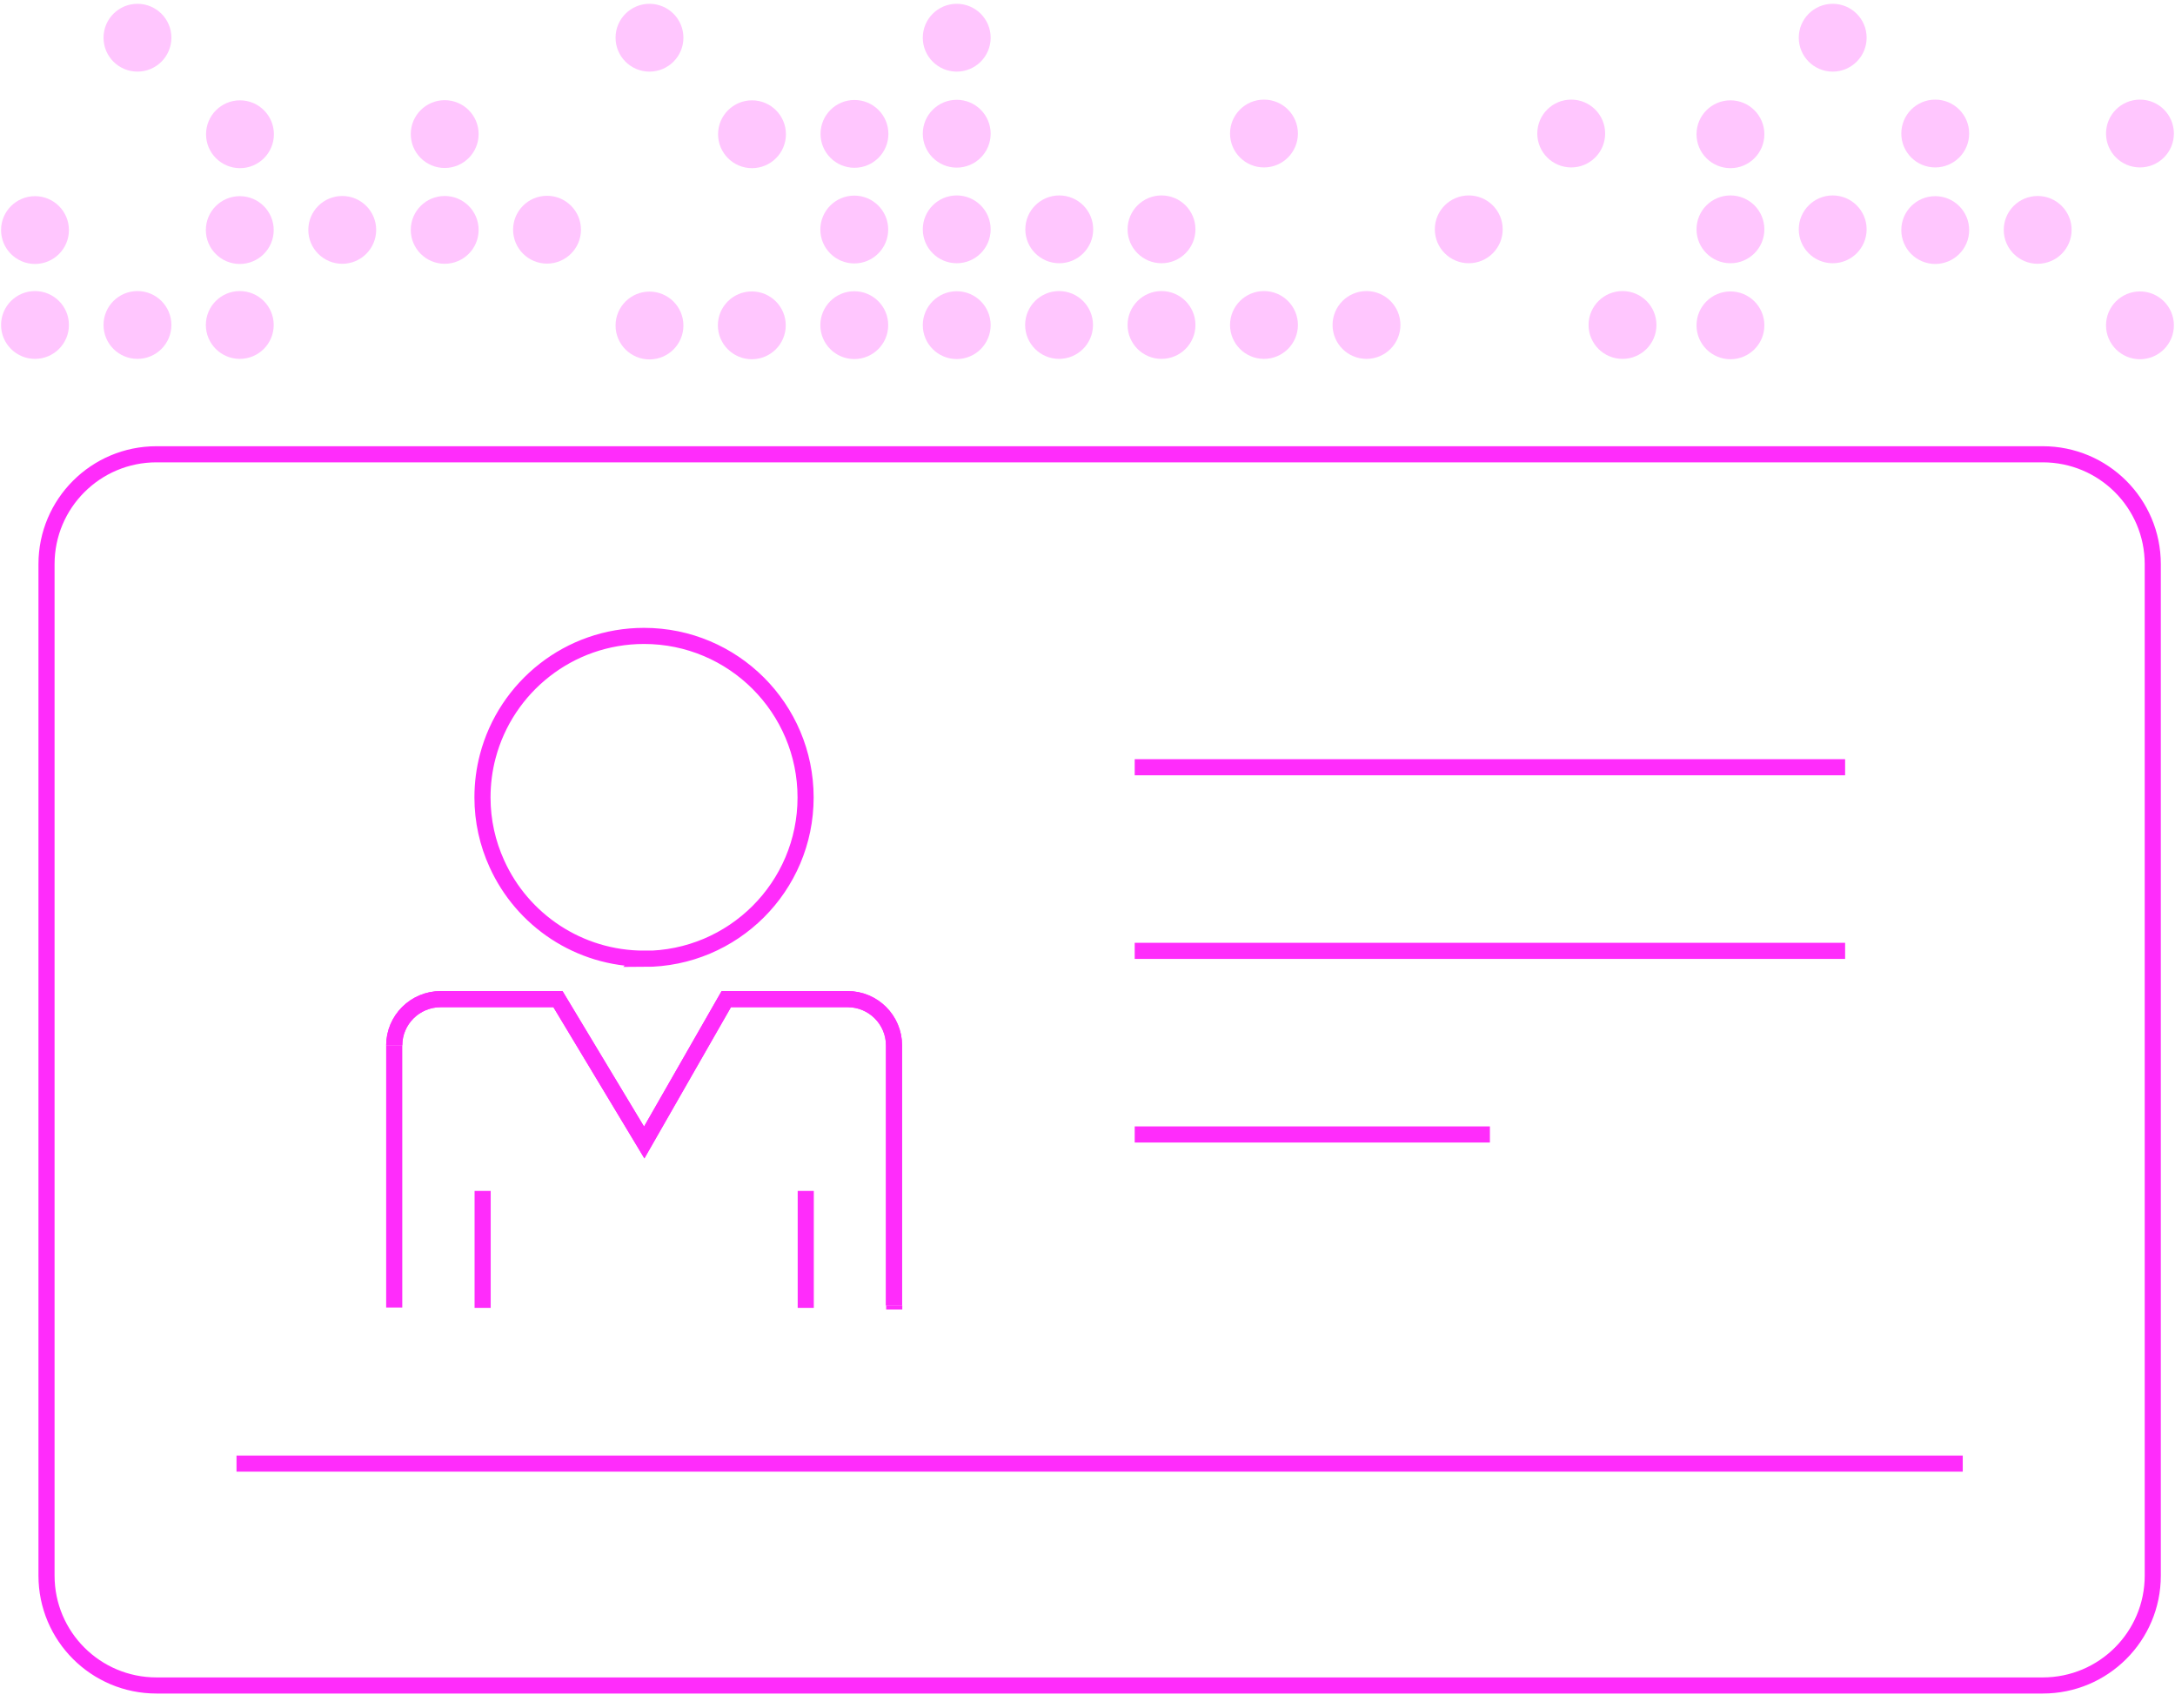 <svg width="135" height="106" viewBox="0 0 135 106" fill="none" xmlns="http://www.w3.org/2000/svg">
<g clip-path="url(#clip0_1824_3688)">
<path d="M55.504 81.271V81.022" stroke="#FF2CFB" stroke-miterlimit="10"/>
<path d="M24.469 81.147V73.132V64.879" stroke="#FF2CFB" stroke-miterlimit="10"/>
<path d="M29.957 81.169V73.911" stroke="#FF2CFB" stroke-miterlimit="10"/>
<path d="M50.012 81.169V73.911" stroke="#FF2CFB" stroke-miterlimit="10"/>
<path d="M24.469 64.879C24.469 63.297 25.759 62.008 27.355 62.008H34.632L39.986 70.905L45.079 62.008H52.616C54.201 62.008 55.491 63.297 55.491 64.879V81.023" stroke="#FF2CFB" stroke-miterlimit="10"/>
<path d="M24.469 64.879C24.469 63.297 25.759 62.008 27.355 62.008H34.632L39.986 70.905L45.079 62.008H52.616C54.201 62.008 55.491 63.297 55.491 64.879V81.023M39.986 59.498C35.922 59.498 32.414 57.09 30.841 53.608C30.264 52.342 29.947 50.952 29.947 49.493C29.947 48.611 30.06 47.752 30.275 46.938C31.407 42.631 35.323 39.466 39.974 39.466C45.509 39.466 50.002 43.954 50.002 49.493C50.002 55.033 45.509 59.509 39.974 59.509L39.986 59.498Z" stroke="#FF2CFB" stroke-miterlimit="10"/>
<path d="M126.795 28.194H9.711C5.942 28.194 2.887 31.246 2.887 35.011V97.787C2.887 101.552 5.942 104.604 9.711 104.604H126.795C130.564 104.604 133.62 101.552 133.62 97.787V35.011C133.62 31.246 130.564 28.194 126.795 28.194Z" stroke="#FF2CFB" stroke-miterlimit="10"/>
<path d="M70.43 47.616H114.524" stroke="#FF2CFB" stroke-miterlimit="10"/>
<path d="M70.43 59.012H114.524" stroke="#FF2CFB" stroke-miterlimit="10"/>
<path d="M70.43 70.407H92.477" stroke="#FF2CFB" stroke-miterlimit="10"/>
<path d="M14.68 90.835H121.826" stroke="#FF2CFB" stroke-miterlimit="10"/>
<g opacity="0.27">
<path d="M14.883 15.917C15.79 15.917 16.524 15.183 16.524 14.278C16.524 13.373 15.79 12.639 14.883 12.639C13.977 12.639 13.242 13.373 13.242 14.278C13.242 15.183 13.977 15.917 14.883 15.917Z" fill="#FF2CFB"/>
<path d="M14.883 15.917C15.79 15.917 16.524 15.183 16.524 14.278C16.524 13.373 15.79 12.639 14.883 12.639C13.977 12.639 13.242 13.373 13.242 14.278C13.242 15.183 13.977 15.917 14.883 15.917Z" stroke="#FF2CFB" stroke-width="0.93" stroke-miterlimit="10"/>
</g>
<g opacity="0.27">
<path d="M2.172 15.917C3.079 15.917 3.813 15.183 3.813 14.278C3.813 13.373 3.079 12.639 2.172 12.639C1.266 12.639 0.531 13.373 0.531 14.278C0.531 15.183 1.266 15.917 2.172 15.917Z" fill="#FF2CFB"/>
<path d="M2.172 15.917C3.079 15.917 3.813 15.183 3.813 14.278C3.813 13.373 3.079 12.639 2.172 12.639C1.266 12.639 0.531 13.373 0.531 14.278C0.531 15.183 1.266 15.917 2.172 15.917Z" stroke="#FF2CFB" stroke-width="0.93" stroke-miterlimit="10"/>
</g>
<g opacity="0.27">
<path d="M14.883 21.808C15.79 21.808 16.524 21.074 16.524 20.169C16.524 19.263 15.79 18.529 14.883 18.529C13.977 18.529 13.242 19.263 13.242 20.169C13.242 21.074 13.977 21.808 14.883 21.808Z" fill="#FF2CFB"/>
<path d="M14.883 21.808C15.79 21.808 16.524 21.074 16.524 20.169C16.524 19.263 15.79 18.529 14.883 18.529C13.977 18.529 13.242 19.263 13.242 20.169C13.242 21.074 13.977 21.808 14.883 21.808Z" stroke="#FF2CFB" stroke-width="0.93" stroke-miterlimit="10"/>
</g>
<g opacity="0.27">
<path d="M8.532 21.808C9.438 21.808 10.173 21.074 10.173 20.169C10.173 19.263 9.438 18.529 8.532 18.529C7.625 18.529 6.891 19.263 6.891 20.169C6.891 21.074 7.625 21.808 8.532 21.808Z" fill="#FF2CFB"/>
<path d="M8.532 21.808C9.438 21.808 10.173 21.074 10.173 20.169C10.173 19.263 9.438 18.529 8.532 18.529C7.625 18.529 6.891 19.263 6.891 20.169C6.891 21.074 7.625 21.808 8.532 21.808Z" stroke="#FF2CFB" stroke-width="0.93" stroke-miterlimit="10"/>
</g>
<g opacity="0.27">
<path d="M2.172 21.808C3.079 21.808 3.813 21.074 3.813 20.169C3.813 19.263 3.079 18.529 2.172 18.529C1.266 18.529 0.531 19.263 0.531 20.169C0.531 21.074 1.266 21.808 2.172 21.808Z" fill="#FF2CFB"/>
<path d="M2.172 21.808C3.079 21.808 3.813 21.074 3.813 20.169C3.813 19.263 3.079 18.529 2.172 18.529C1.266 18.529 0.531 19.263 0.531 20.169C0.531 21.074 1.266 21.808 2.172 21.808Z" stroke="#FF2CFB" stroke-width="0.93" stroke-miterlimit="10"/>
</g>
<g opacity="0.27">
<path d="M14.895 9.971C15.801 9.971 16.536 9.237 16.536 8.332C16.536 7.426 15.801 6.692 14.895 6.692C13.989 6.692 13.254 7.426 13.254 8.332C13.254 9.237 13.989 9.971 14.895 9.971Z" fill="#FF2CFB"/>
<path d="M14.895 9.971C15.801 9.971 16.536 9.237 16.536 8.332C16.536 7.426 15.801 6.692 14.895 6.692C13.989 6.692 13.254 7.426 13.254 8.332C13.254 9.237 13.989 9.971 14.895 9.971Z" stroke="#FF2CFB" stroke-width="0.93" stroke-miterlimit="10"/>
</g>
<g opacity="0.27">
<path d="M107.407 9.971C108.313 9.971 109.048 9.237 109.048 8.332C109.048 7.426 108.313 6.692 107.407 6.692C106.5 6.692 105.766 7.426 105.766 8.332C105.766 9.237 106.5 9.971 107.407 9.971Z" fill="#FF2CFB"/>
<path d="M107.407 9.971C108.313 9.971 109.048 9.237 109.048 8.332C109.048 7.426 108.313 6.692 107.407 6.692C106.5 6.692 105.766 7.426 105.766 8.332C105.766 9.237 106.5 9.971 107.407 9.971Z" stroke="#FF2CFB" stroke-width="0.93" stroke-miterlimit="10"/>
</g>
<g opacity="0.27">
<path d="M21.243 15.906C22.149 15.906 22.884 15.172 22.884 14.267C22.884 13.362 22.149 12.628 21.243 12.628C20.336 12.628 19.602 13.362 19.602 14.267C19.602 15.172 20.336 15.906 21.243 15.906Z" fill="#FF2CFB"/>
<path d="M21.243 15.906C22.149 15.906 22.884 15.172 22.884 14.267C22.884 13.362 22.149 12.628 21.243 12.628C20.336 12.628 19.602 13.362 19.602 14.267C19.602 15.172 20.336 15.906 21.243 15.906Z" stroke="#FF2CFB" stroke-width="0.93" stroke-miterlimit="10"/>
</g>
<g opacity="0.27">
<path d="M46.676 9.971C47.583 9.971 48.317 9.237 48.317 8.332C48.317 7.426 47.583 6.692 46.676 6.692C45.77 6.692 45.035 7.426 45.035 8.332C45.035 9.237 45.77 9.971 46.676 9.971Z" fill="#FF2CFB"/>
<path d="M46.676 9.971C47.583 9.971 48.317 9.237 48.317 8.332C48.317 7.426 47.583 6.692 46.676 6.692C45.77 6.692 45.035 7.426 45.035 8.332C45.035 9.237 45.77 9.971 46.676 9.971Z" stroke="#FF2CFB" stroke-width="0.93" stroke-miterlimit="10"/>
</g>
<g opacity="0.27">
<path d="M8.532 3.98C9.438 3.98 10.173 3.246 10.173 2.34C10.173 1.435 9.438 0.701 8.532 0.701C7.625 0.701 6.891 1.435 6.891 2.34C6.891 3.246 7.625 3.98 8.532 3.98Z" fill="#FF2CFB"/>
<path d="M8.532 3.98C9.438 3.98 10.173 3.246 10.173 2.34C10.173 1.435 9.438 0.701 8.532 0.701C7.625 0.701 6.891 1.435 6.891 2.34C6.891 3.246 7.625 3.98 8.532 3.98Z" stroke="#FF2CFB" stroke-width="0.93" stroke-miterlimit="10"/>
</g>
<g opacity="0.27">
<path d="M27.602 15.906C28.508 15.906 29.243 15.172 29.243 14.267C29.243 13.362 28.508 12.628 27.602 12.628C26.696 12.628 25.961 13.362 25.961 14.267C25.961 15.172 26.696 15.906 27.602 15.906Z" fill="#FF2CFB"/>
<path d="M27.602 15.906C28.508 15.906 29.243 15.172 29.243 14.267C29.243 13.362 28.508 12.628 27.602 12.628C26.696 12.628 25.961 13.362 25.961 14.267C25.961 15.172 26.696 15.906 27.602 15.906Z" stroke="#FF2CFB" stroke-width="0.93" stroke-miterlimit="10"/>
</g>
<g opacity="0.27">
<path d="M27.602 9.96C28.508 9.96 29.243 9.226 29.243 8.321C29.243 7.416 28.508 6.682 27.602 6.682C26.696 6.682 25.961 7.416 25.961 8.321C25.961 9.226 26.696 9.96 27.602 9.96Z" fill="#FF2CFB"/>
<path d="M27.602 9.96C28.508 9.96 29.243 9.226 29.243 8.321C29.243 7.416 28.508 6.682 27.602 6.682C26.696 6.682 25.961 7.416 25.961 8.321C25.961 9.226 26.696 9.96 27.602 9.96Z" stroke="#FF2CFB" stroke-width="0.93" stroke-miterlimit="10"/>
</g>
<g opacity="0.27">
<path d="M40.313 21.841C41.219 21.841 41.954 21.107 41.954 20.202C41.954 19.296 41.219 18.562 40.313 18.562C39.407 18.562 38.672 19.296 38.672 20.202C38.672 21.107 39.407 21.841 40.313 21.841Z" fill="#FF2CFB"/>
<path d="M40.313 21.841C41.219 21.841 41.954 21.107 41.954 20.202C41.954 19.296 41.219 18.562 40.313 18.562C39.407 18.562 38.672 19.296 38.672 20.202C38.672 21.107 39.407 21.841 40.313 21.841Z" stroke="#FF2CFB" stroke-width="0.93" stroke-miterlimit="10"/>
</g>
<g opacity="0.27">
<path d="M33.954 15.895C34.86 15.895 35.595 15.161 35.595 14.255C35.595 13.35 34.86 12.616 33.954 12.616C33.047 12.616 32.312 13.35 32.312 14.255C32.312 15.161 33.047 15.895 33.954 15.895Z" fill="#FF2CFB"/>
<path d="M33.954 15.895C34.86 15.895 35.595 15.161 35.595 14.255C35.595 13.35 34.86 12.616 33.954 12.616C33.047 12.616 32.312 13.35 32.312 14.255C32.312 15.161 33.047 15.895 33.954 15.895Z" stroke="#FF2CFB" stroke-width="0.93" stroke-miterlimit="10"/>
</g>
<g opacity="0.27">
<path d="M40.313 3.98C41.219 3.98 41.954 3.246 41.954 2.34C41.954 1.435 41.219 0.701 40.313 0.701C39.407 0.701 38.672 1.435 38.672 2.34C38.672 3.246 39.407 3.98 40.313 3.98Z" fill="#FF2CFB"/>
<path d="M40.313 3.98C41.219 3.98 41.954 3.246 41.954 2.34C41.954 1.435 41.219 0.701 40.313 0.701C39.407 0.701 38.672 1.435 38.672 2.34C38.672 3.246 39.407 3.98 40.313 3.98Z" stroke="#FF2CFB" stroke-width="0.93" stroke-miterlimit="10"/>
</g>
<g opacity="0.27">
<path d="M46.664 21.83C47.571 21.83 48.306 21.096 48.306 20.191C48.306 19.286 47.571 18.552 46.664 18.552C45.758 18.552 45.023 19.286 45.023 20.191C45.023 21.096 45.758 21.83 46.664 21.83Z" fill="#FF2CFB"/>
<path d="M46.664 21.83C47.571 21.83 48.306 21.096 48.306 20.191C48.306 19.286 47.571 18.552 46.664 18.552C45.758 18.552 45.023 19.286 45.023 20.191C45.023 21.096 45.758 21.83 46.664 21.83Z" stroke="#FF2CFB" stroke-width="0.93" stroke-miterlimit="10"/>
</g>
<g opacity="0.27">
<path d="M53.024 21.819C53.93 21.819 54.665 21.085 54.665 20.179C54.665 19.274 53.93 18.54 53.024 18.54C52.118 18.54 51.383 19.274 51.383 20.179C51.383 21.085 52.118 21.819 53.024 21.819Z" fill="#FF2CFB"/>
<path d="M53.024 21.819C53.93 21.819 54.665 21.085 54.665 20.179C54.665 19.274 53.93 18.54 53.024 18.54C52.118 18.54 51.383 19.274 51.383 20.179C51.383 21.085 52.118 21.819 53.024 21.819Z" stroke="#FF2CFB" stroke-width="0.93" stroke-miterlimit="10"/>
</g>
<g opacity="0.27">
<path d="M53.024 15.884C53.93 15.884 54.665 15.15 54.665 14.245C54.665 13.339 53.93 12.605 53.024 12.605C52.118 12.605 51.383 13.339 51.383 14.245C51.383 15.15 52.118 15.884 53.024 15.884Z" fill="#FF2CFB"/>
<path d="M53.024 15.884C53.93 15.884 54.665 15.15 54.665 14.245C54.665 13.339 53.93 12.605 53.024 12.605C52.118 12.605 51.383 13.339 51.383 14.245C51.383 15.15 52.118 15.884 53.024 15.884Z" stroke="#FF2CFB" stroke-width="0.93" stroke-miterlimit="10"/>
</g>
<g opacity="0.27">
<path d="M53.036 9.948C53.942 9.948 54.677 9.214 54.677 8.309C54.677 7.404 53.942 6.67 53.036 6.67C52.129 6.67 51.395 7.404 51.395 8.309C51.395 9.214 52.129 9.948 53.036 9.948Z" fill="#FF2CFB"/>
<path d="M53.036 9.948C53.942 9.948 54.677 9.214 54.677 8.309C54.677 7.404 53.942 6.67 53.036 6.67C52.129 6.67 51.395 7.404 51.395 8.309C51.395 9.214 52.129 9.948 53.036 9.948Z" stroke="#FF2CFB" stroke-width="0.93" stroke-miterlimit="10"/>
</g>
<g opacity="0.27">
<path d="M59.383 21.819C60.29 21.819 61.024 21.085 61.024 20.179C61.024 19.274 60.29 18.54 59.383 18.54C58.477 18.54 57.742 19.274 57.742 20.179C57.742 21.085 58.477 21.819 59.383 21.819Z" fill="#FF2CFB"/>
<path d="M59.383 21.819C60.29 21.819 61.024 21.085 61.024 20.179C61.024 19.274 60.29 18.54 59.383 18.54C58.477 18.54 57.742 19.274 57.742 20.179C57.742 21.085 58.477 21.819 59.383 21.819Z" stroke="#FF2CFB" stroke-width="0.93" stroke-miterlimit="10"/>
</g>
<g opacity="0.27">
<path d="M59.383 15.872C60.29 15.872 61.024 15.138 61.024 14.233C61.024 13.328 60.29 12.594 59.383 12.594C58.477 12.594 57.742 13.328 57.742 14.233C57.742 15.138 58.477 15.872 59.383 15.872Z" fill="#FF2CFB"/>
<path d="M59.383 15.872C60.29 15.872 61.024 15.138 61.024 14.233C61.024 13.328 60.29 12.594 59.383 12.594C58.477 12.594 57.742 13.328 57.742 14.233C57.742 15.138 58.477 15.872 59.383 15.872Z" stroke="#FF2CFB" stroke-width="0.93" stroke-miterlimit="10"/>
</g>
<g opacity="0.27">
<path d="M59.383 9.938C60.29 9.938 61.024 9.204 61.024 8.298C61.024 7.393 60.29 6.659 59.383 6.659C58.477 6.659 57.742 7.393 57.742 8.298C57.742 9.204 58.477 9.938 59.383 9.938Z" fill="#FF2CFB"/>
<path d="M59.383 9.938C60.29 9.938 61.024 9.204 61.024 8.298C61.024 7.393 60.29 6.659 59.383 6.659C58.477 6.659 57.742 7.393 57.742 8.298C57.742 9.204 58.477 9.938 59.383 9.938Z" stroke="#FF2CFB" stroke-width="0.93" stroke-miterlimit="10"/>
</g>
<g opacity="0.27">
<path d="M59.383 3.98C60.29 3.98 61.024 3.246 61.024 2.34C61.024 1.435 60.29 0.701 59.383 0.701C58.477 0.701 57.742 1.435 57.742 2.34C57.742 3.246 58.477 3.98 59.383 3.98Z" fill="#FF2CFB"/>
<path d="M59.383 3.98C60.29 3.98 61.024 3.246 61.024 2.34C61.024 1.435 60.29 0.701 59.383 0.701C58.477 0.701 57.742 1.435 57.742 2.34C57.742 3.246 58.477 3.98 59.383 3.98Z" stroke="#FF2CFB" stroke-width="0.93" stroke-miterlimit="10"/>
</g>
<g opacity="0.27">
<path d="M65.735 21.808C66.641 21.808 67.376 21.074 67.376 20.169C67.376 19.263 66.641 18.529 65.735 18.529C64.829 18.529 64.094 19.263 64.094 20.169C64.094 21.074 64.829 21.808 65.735 21.808Z" fill="#FF2CFB"/>
<path d="M65.735 21.808C66.641 21.808 67.376 21.074 67.376 20.169C67.376 19.263 66.641 18.529 65.735 18.529C64.829 18.529 64.094 19.263 64.094 20.169C64.094 21.074 64.829 21.808 65.735 21.808Z" stroke="#FF2CFB" stroke-width="0.93" stroke-miterlimit="10"/>
</g>
<g opacity="0.27">
<path d="M72.094 21.808C73.001 21.808 73.735 21.074 73.735 20.169C73.735 19.263 73.001 18.529 72.094 18.529C71.188 18.529 70.453 19.263 70.453 20.169C70.453 21.074 71.188 21.808 72.094 21.808Z" fill="#FF2CFB"/>
<path d="M72.094 21.808C73.001 21.808 73.735 21.074 73.735 20.169C73.735 19.263 73.001 18.529 72.094 18.529C71.188 18.529 70.453 19.263 70.453 20.169C70.453 21.074 71.188 21.808 72.094 21.808Z" stroke="#FF2CFB" stroke-width="0.93" stroke-miterlimit="10"/>
</g>
<g opacity="0.27">
<path d="M78.454 21.808C79.36 21.808 80.095 21.074 80.095 20.169C80.095 19.263 79.36 18.529 78.454 18.529C77.547 18.529 76.812 19.263 76.812 20.169C76.812 21.074 77.547 21.808 78.454 21.808Z" fill="#FF2CFB"/>
<path d="M78.454 21.808C79.36 21.808 80.095 21.074 80.095 20.169C80.095 19.263 79.36 18.529 78.454 18.529C77.547 18.529 76.812 19.263 76.812 20.169C76.812 21.074 77.547 21.808 78.454 21.808Z" stroke="#FF2CFB" stroke-width="0.93" stroke-miterlimit="10"/>
</g>
<g opacity="0.27">
<path d="M72.094 15.872C73.001 15.872 73.735 15.138 73.735 14.233C73.735 13.328 73.001 12.594 72.094 12.594C71.188 12.594 70.453 13.328 70.453 14.233C70.453 15.138 71.188 15.872 72.094 15.872Z" fill="#FF2CFB"/>
<path d="M72.094 15.872C73.001 15.872 73.735 15.138 73.735 14.233C73.735 13.328 73.001 12.594 72.094 12.594C71.188 12.594 70.453 13.328 70.453 14.233C70.453 15.138 71.188 15.872 72.094 15.872Z" stroke="#FF2CFB" stroke-width="0.93" stroke-miterlimit="10"/>
</g>
<g opacity="0.27">
<path d="M84.817 21.808C85.723 21.808 86.458 21.074 86.458 20.169C86.458 19.263 85.723 18.529 84.817 18.529C83.91 18.529 83.176 19.263 83.176 20.169C83.176 21.074 83.91 21.808 84.817 21.808Z" fill="#FF2CFB"/>
<path d="M84.817 21.808C85.723 21.808 86.458 21.074 86.458 20.169C86.458 19.263 85.723 18.529 84.817 18.529C83.91 18.529 83.176 19.263 83.176 20.169C83.176 21.074 83.91 21.808 84.817 21.808Z" stroke="#FF2CFB" stroke-width="0.93" stroke-miterlimit="10"/>
</g>
<g opacity="0.27">
<path d="M107.407 21.83C108.313 21.83 109.048 21.096 109.048 20.191C109.048 19.286 108.313 18.552 107.407 18.552C106.5 18.552 105.766 19.286 105.766 20.191C105.766 21.096 106.5 21.83 107.407 21.83Z" fill="#FF2CFB"/>
<path d="M107.407 21.83C108.313 21.83 109.048 21.096 109.048 20.191C109.048 19.286 108.313 18.552 107.407 18.552C106.5 18.552 105.766 19.286 105.766 20.191C105.766 21.096 106.5 21.83 107.407 21.83Z" stroke="#FF2CFB" stroke-width="0.93" stroke-miterlimit="10"/>
</g>
<g opacity="0.27">
<path d="M132.825 21.83C133.731 21.83 134.466 21.096 134.466 20.191C134.466 19.286 133.731 18.552 132.825 18.552C131.918 18.552 131.184 19.286 131.184 20.191C131.184 21.096 131.918 21.83 132.825 21.83Z" fill="#FF2CFB"/>
<path d="M132.825 21.83C133.731 21.83 134.466 21.096 134.466 20.191C134.466 19.286 133.731 18.552 132.825 18.552C131.918 18.552 131.184 19.286 131.184 20.191C131.184 21.096 131.918 21.83 132.825 21.83Z" stroke="#FF2CFB" stroke-width="0.93" stroke-miterlimit="10"/>
</g>
<g opacity="0.27">
<path d="M107.407 15.872C108.313 15.872 109.048 15.138 109.048 14.233C109.048 13.328 108.313 12.594 107.407 12.594C106.5 12.594 105.766 13.328 105.766 14.233C105.766 15.138 106.5 15.872 107.407 15.872Z" fill="#FF2CFB"/>
<path d="M107.407 15.872C108.313 15.872 109.048 15.138 109.048 14.233C109.048 13.328 108.313 12.594 107.407 12.594C106.5 12.594 105.766 13.328 105.766 14.233C105.766 15.138 106.5 15.872 107.407 15.872Z" stroke="#FF2CFB" stroke-width="0.93" stroke-miterlimit="10"/>
</g>
<g opacity="0.27">
<path d="M113.754 15.872C114.661 15.872 115.395 15.138 115.395 14.233C115.395 13.328 114.661 12.594 113.754 12.594C112.848 12.594 112.113 13.328 112.113 14.233C112.113 15.138 112.848 15.872 113.754 15.872Z" fill="#FF2CFB"/>
<path d="M113.754 15.872C114.661 15.872 115.395 15.138 115.395 14.233C115.395 13.328 114.661 12.594 113.754 12.594C112.848 12.594 112.113 13.328 112.113 14.233C112.113 15.138 112.848 15.872 113.754 15.872Z" stroke="#FF2CFB" stroke-width="0.93" stroke-miterlimit="10"/>
</g>
<g opacity="0.27">
<path d="M113.754 3.98C114.661 3.98 115.395 3.246 115.395 2.34C115.395 1.435 114.661 0.701 113.754 0.701C112.848 0.701 112.113 1.435 112.113 2.34C112.113 3.246 112.848 3.98 113.754 3.98Z" fill="#FF2CFB"/>
<path d="M113.754 3.98C114.661 3.98 115.395 3.246 115.395 2.34C115.395 1.435 114.661 0.701 113.754 0.701C112.848 0.701 112.113 1.435 112.113 2.34C112.113 3.246 112.848 3.98 113.754 3.98Z" stroke="#FF2CFB" stroke-width="0.93" stroke-miterlimit="10"/>
</g>
<g opacity="0.27">
<path d="M120.118 15.917C121.024 15.917 121.759 15.183 121.759 14.278C121.759 13.373 121.024 12.639 120.118 12.639C119.211 12.639 118.477 13.373 118.477 14.278C118.477 15.183 119.211 15.917 120.118 15.917Z" fill="#FF2CFB"/>
<path d="M120.118 15.917C121.024 15.917 121.759 15.183 121.759 14.278C121.759 13.373 121.024 12.639 120.118 12.639C119.211 12.639 118.477 13.373 118.477 14.278C118.477 15.183 119.211 15.917 120.118 15.917Z" stroke="#FF2CFB" stroke-width="0.93" stroke-miterlimit="10"/>
</g>
<g opacity="0.27">
<path d="M120.118 9.926C121.024 9.926 121.759 9.192 121.759 8.287C121.759 7.381 121.024 6.647 120.118 6.647C119.211 6.647 118.477 7.381 118.477 8.287C118.477 9.192 119.211 9.926 120.118 9.926Z" fill="#FF2CFB"/>
<path d="M120.118 9.926C121.024 9.926 121.759 9.192 121.759 8.287C121.759 7.381 121.024 6.647 120.118 6.647C119.211 6.647 118.477 7.381 118.477 8.287C118.477 9.192 119.211 9.926 120.118 9.926Z" stroke="#FF2CFB" stroke-width="0.93" stroke-miterlimit="10"/>
</g>
<g opacity="0.27">
<path d="M126.477 15.906C127.383 15.906 128.118 15.172 128.118 14.267C128.118 13.362 127.383 12.628 126.477 12.628C125.571 12.628 124.836 13.362 124.836 14.267C124.836 15.172 125.571 15.906 126.477 15.906Z" fill="#FF2CFB"/>
<path d="M126.477 15.906C127.383 15.906 128.118 15.172 128.118 14.267C128.118 13.362 127.383 12.628 126.477 12.628C125.571 12.628 124.836 13.362 124.836 14.267C124.836 15.172 125.571 15.906 126.477 15.906Z" stroke="#FF2CFB" stroke-width="0.93" stroke-miterlimit="10"/>
</g>
<g opacity="0.27">
<path d="M132.825 9.926C133.731 9.926 134.466 9.192 134.466 8.287C134.466 7.381 133.731 6.647 132.825 6.647C131.918 6.647 131.184 7.381 131.184 8.287C131.184 9.192 131.918 9.926 132.825 9.926Z" fill="#FF2CFB"/>
<path d="M132.825 9.926C133.731 9.926 134.466 9.192 134.466 8.287C134.466 7.381 133.731 6.647 132.825 6.647C131.918 6.647 131.184 7.381 131.184 8.287C131.184 9.192 131.918 9.926 132.825 9.926Z" stroke="#FF2CFB" stroke-width="0.93" stroke-miterlimit="10"/>
</g>
<g opacity="0.27">
<path d="M100.708 21.808C101.614 21.808 102.349 21.074 102.349 20.169C102.349 19.263 101.614 18.529 100.708 18.529C99.801 18.529 99.066 19.263 99.066 20.169C99.066 21.074 99.801 21.808 100.708 21.808Z" fill="#FF2CFB"/>
<path d="M100.708 21.808C101.614 21.808 102.349 21.074 102.349 20.169C102.349 19.263 101.614 18.529 100.708 18.529C99.801 18.529 99.066 19.263 99.066 20.169C99.066 21.074 99.801 21.808 100.708 21.808Z" stroke="#FF2CFB" stroke-width="0.93" stroke-miterlimit="10"/>
</g>
<g opacity="0.27">
<path d="M91.165 15.872C92.071 15.872 92.806 15.138 92.806 14.233C92.806 13.328 92.071 12.594 91.165 12.594C90.258 12.594 89.523 13.328 89.523 14.233C89.523 15.138 90.258 15.872 91.165 15.872Z" fill="#FF2CFB"/>
<path d="M91.165 15.872C92.071 15.872 92.806 15.138 92.806 14.233C92.806 13.328 92.071 12.594 91.165 12.594C90.258 12.594 89.523 13.328 89.523 14.233C89.523 15.138 90.258 15.872 91.165 15.872Z" stroke="#FF2CFB" stroke-width="0.93" stroke-miterlimit="10"/>
</g>
<g opacity="0.27">
<path d="M97.524 9.926C98.43 9.926 99.165 9.192 99.165 8.287C99.165 7.381 98.43 6.647 97.524 6.647C96.618 6.647 95.883 7.381 95.883 8.287C95.883 9.192 96.618 9.926 97.524 9.926Z" fill="#FF2CFB"/>
<path d="M97.524 9.926C98.43 9.926 99.165 9.192 99.165 8.287C99.165 7.381 98.43 6.647 97.524 6.647C96.618 6.647 95.883 7.381 95.883 8.287C95.883 9.192 96.618 9.926 97.524 9.926Z" stroke="#FF2CFB" stroke-width="0.93" stroke-miterlimit="10"/>
</g>
<g opacity="0.27">
<path d="M65.747 15.872C66.653 15.872 67.388 15.138 67.388 14.233C67.388 13.328 66.653 12.594 65.747 12.594C64.84 12.594 64.106 13.328 64.106 14.233C64.106 15.138 64.84 15.872 65.747 15.872Z" fill="#FF2CFB"/>
<path d="M65.747 15.872C66.653 15.872 67.388 15.138 67.388 14.233C67.388 13.328 66.653 12.594 65.747 12.594C64.84 12.594 64.106 13.328 64.106 14.233C64.106 15.138 64.84 15.872 65.747 15.872Z" stroke="#FF2CFB" stroke-width="0.93" stroke-miterlimit="10"/>
</g>
<g opacity="0.27">
<path d="M78.454 9.926C79.36 9.926 80.095 9.192 80.095 8.287C80.095 7.381 79.36 6.647 78.454 6.647C77.547 6.647 76.812 7.381 76.812 8.287C76.812 9.192 77.547 9.926 78.454 9.926Z" fill="#FF2CFB"/>
<path d="M78.454 9.926C79.36 9.926 80.095 9.192 80.095 8.287C80.095 7.381 79.36 6.647 78.454 6.647C77.547 6.647 76.812 7.381 76.812 8.287C76.812 9.192 77.547 9.926 78.454 9.926Z" stroke="#FF2CFB" stroke-width="0.93" stroke-miterlimit="10"/>
</g>
</g>
<defs>
<clipPath id="clip0_1824_3688">
<rect width="135" height="105" fill="white" transform="translate(0 0.17)"/>
</clipPath>
</defs>
</svg>
